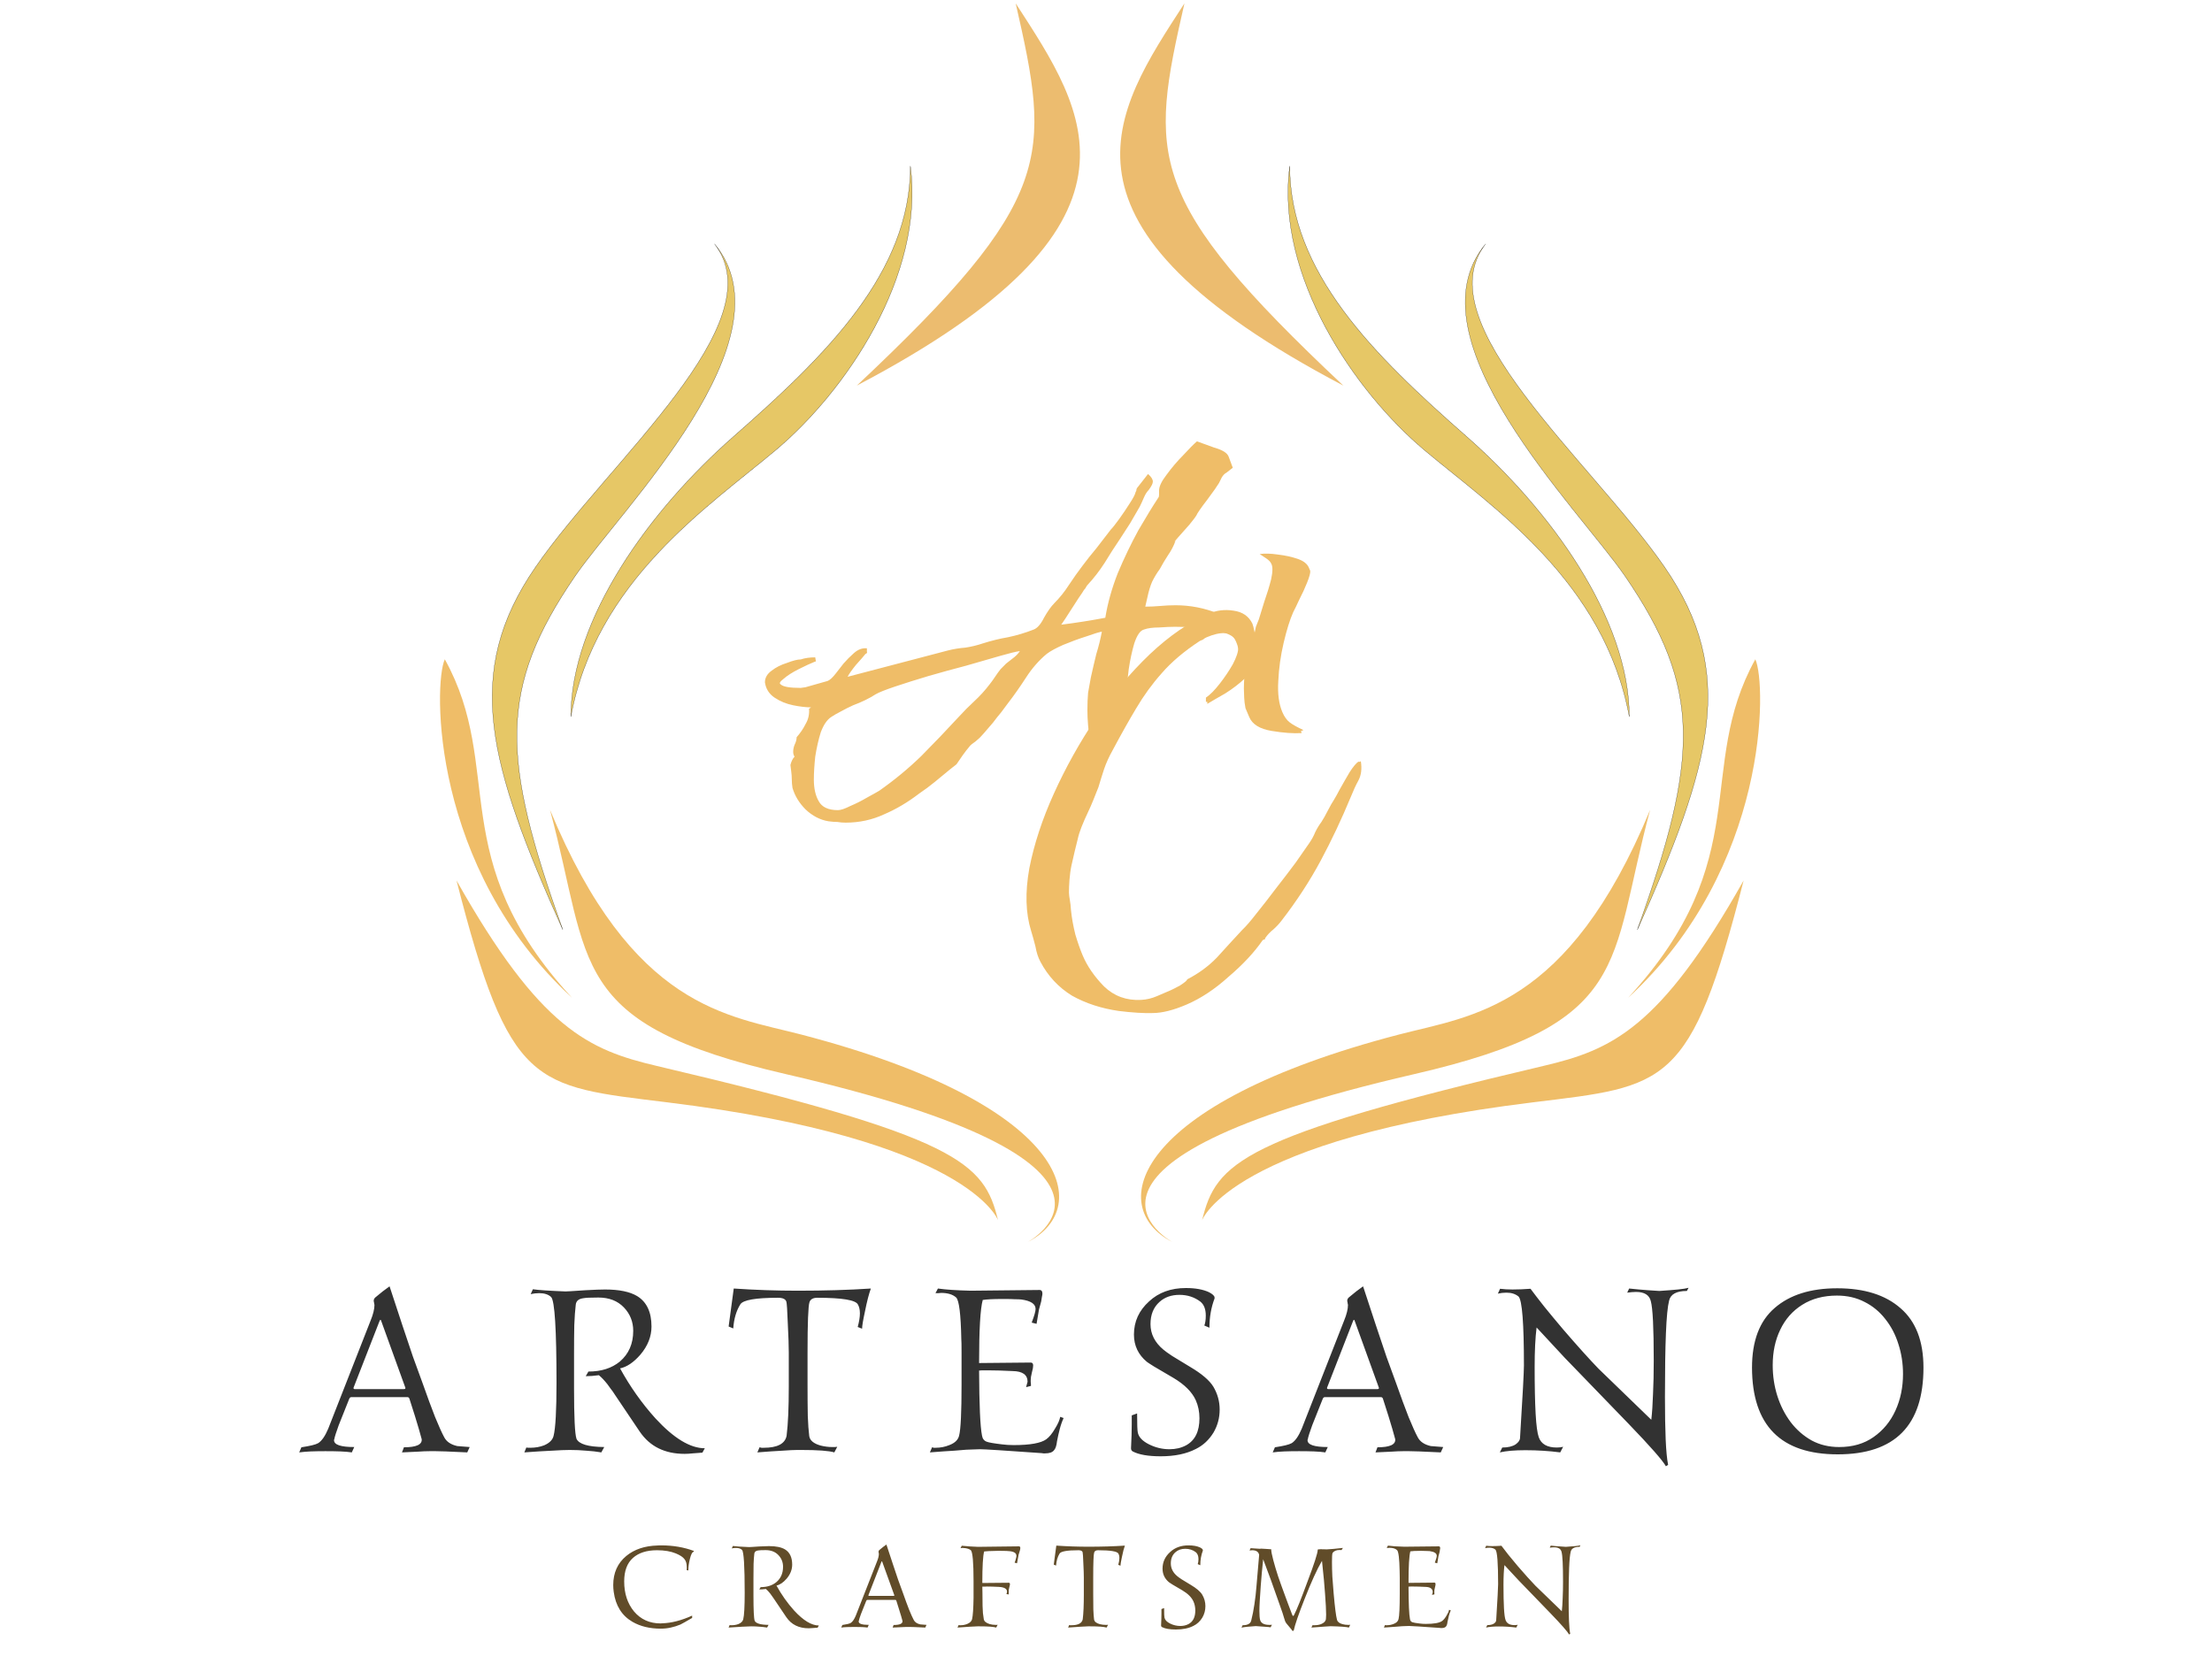 <svg width="10899" height="8199" viewBox="0 0 10899 8199" fill="none" xmlns="http://www.w3.org/2000/svg">
<path d="M1474.26 7157.6L1485.06 7132.4C1505.86 7129.2 1523.06 7126 1536.66 7122.8C1550.26 7119.6 1560.66 7116 1567.86 7112C1585.46 7100.8 1601.86 7077.2 1617.06 7041.2L1825.86 6508.4C1838.66 6477.2 1845.06 6451.2 1845.06 6430.4C1845.06 6428.8 1844.66 6427.2 1843.86 6425.6C1843.86 6424 1843.46 6421.2 1842.66 6417.2C1841.86 6415.6 1841.46 6413.2 1841.46 6410C1841.46 6404.4 1843.86 6399.2 1848.66 6394.4C1875.06 6372 1898.66 6353.6 1919.46 6339.2C1942.66 6409.6 1963.86 6474 1983.06 6532.4C2002.26 6590 2019.46 6641.2 2034.66 6686L2081.46 6814.4C2105.46 6882.4 2126.26 6938.8 2143.86 6983.6C2162.26 7028.4 2177.06 7061.2 2188.26 7082C2199.46 7104.4 2221.06 7119.2 2253.06 7126.4C2263.46 7127.2 2273.46 7128 2283.06 7128.8C2293.46 7129.6 2303.86 7130.4 2314.26 7131.2L2302.26 7157.6C2256.66 7155.2 2221.06 7153.6 2195.46 7152.8C2169.86 7152 2153.86 7151.6 2147.46 7151.6C2141.86 7151.6 2131.46 7151.6 2116.26 7151.6C2101.06 7151.6 2081.86 7152.4 2058.66 7154L1980.66 7157.6L1990.26 7132.4C2051.06 7132.4 2080.26 7119.2 2077.86 7092.8C2077.86 7091.2 2073.06 7074 2063.46 7041.2C2053.86 7007.6 2038.66 6958.8 2017.86 6894.8C2016.26 6888.4 2012.66 6885.2 2007.06 6885.2H1731.06C1726.26 6885.2 1722.66 6888.4 1720.26 6894.8C1698.66 6948.4 1681.46 6991.6 1668.66 7024.4C1656.66 7057.2 1649.46 7080 1647.06 7092.8C1646.26 7093.6 1645.86 7095.2 1645.86 7097.6C1645.86 7120 1679.06 7131.2 1745.46 7131.2L1733.46 7157.6C1717.46 7155.2 1698.66 7153.6 1677.06 7152.8C1655.46 7152 1631.06 7151.6 1603.86 7151.6C1577.46 7151.6 1553.46 7152 1531.86 7152.8C1511.06 7153.6 1491.86 7155.2 1474.26 7157.6ZM1747.86 6845.6H1990.26C1995.06 6845.6 1997.46 6844 1997.46 6840.8C1997.46 6838.4 1997.06 6836.8 1996.26 6836L1878.66 6510.8C1877.86 6506.8 1876.66 6504.8 1875.06 6504.8C1872.66 6504.8 1871.06 6506.4 1870.26 6509.6L1743.06 6836C1742.26 6836.8 1741.86 6838.4 1741.86 6840.8C1741.86 6844 1743.86 6845.6 1747.86 6845.6ZM3373.23 7164.8C3275.63 7164.8 3202.03 7128.4 3152.43 7055.6L3031.23 6875.6C3023.23 6862.8 3015.63 6852 3008.43 6843.2C3002.03 6834.4 2996.83 6827.2 2992.83 6821.6C2977.63 6802.4 2963.63 6787.6 2950.83 6777.2C2939.63 6778.8 2928.43 6780 2917.23 6780.8C2906.83 6781.6 2896.43 6782 2886.03 6782L2899.23 6759.2C2962.43 6759.2 3014.03 6742.8 3054.03 6710C3098.03 6672.4 3120.03 6622 3120.03 6558.8C3120.03 6514 3104.83 6475.6 3074.43 6443.6C3043.23 6410.8 3001.23 6394.4 2948.43 6394.4C2909.23 6394.4 2884.03 6395.6 2872.83 6398C2850.43 6401.2 2838.43 6412 2836.83 6430.4C2833.63 6456.8 2831.23 6490 2829.63 6530C2828.83 6570 2828.43 6616.8 2828.43 6670.4V6843.2C2828.43 6984 2832.43 7066.4 2840.43 7090.4C2852.43 7116.8 2898.03 7130.4 2977.23 7131.2L2962.83 7157.6C2939.63 7153.6 2914.83 7150.8 2888.43 7149.2C2862.83 7146.8 2835.63 7145.6 2806.83 7145.6C2786.03 7145.6 2756.83 7146.8 2719.23 7149.2C2682.43 7150.8 2637.23 7153.6 2583.63 7157.6L2593.23 7133.6C2596.43 7134.4 2602.83 7134.8 2612.43 7134.8C2637.23 7134.8 2660.03 7130.8 2680.83 7122.8C2707.23 7111.6 2722.83 7096 2727.63 7076C2737.23 7038.4 2742.03 6951.2 2742.03 6814.4C2742.03 6551.2 2733.23 6410.4 2715.63 6392C2702.03 6379.2 2682.43 6372.8 2656.83 6372.8C2642.43 6372.8 2628.43 6374.4 2614.83 6377.6L2625.63 6353.6C2652.03 6357.6 2705.63 6361.2 2786.43 6364.4C2787.23 6364.4 2795.63 6364 2811.63 6363.2C2828.43 6362.4 2852.83 6360.8 2884.83 6358.4C2928.03 6356 2960.03 6354.8 2980.83 6354.8C3050.43 6354.8 3103.23 6365.6 3139.23 6387.2C3186.43 6416 3210.03 6466 3210.03 6537.2C3210.03 6586.8 3191.63 6633.2 3154.83 6676.4C3122.03 6714 3088.83 6736.4 3055.23 6743.6C3104.83 6834 3162.83 6916 3229.23 6989.6C3319.63 7088 3400.83 7137.2 3472.83 7137.2L3460.83 7158.8C3443.23 7160.4 3427.23 7161.6 3412.83 7162.4C3398.43 7164 3385.23 7164.8 3373.23 7164.8ZM3731.72 7157.6L3742.52 7132.4C3745.72 7133.2 3748.92 7134 3752.12 7134.8C3756.12 7134.8 3759.72 7134.8 3762.92 7134.8C3830.12 7134.8 3867.72 7115.2 3875.72 7076C3882.92 7018.4 3886.52 6937.6 3886.52 6833.6V6665.6C3886.52 6649.6 3886.12 6630 3885.32 6606.8C3884.52 6583.6 3883.32 6556 3881.72 6524C3879.32 6458.4 3876.92 6422 3874.52 6414.8C3870.52 6402 3856.92 6395.6 3833.72 6395.6C3723.32 6395.6 3661.32 6406.4 3647.72 6428C3627.72 6460 3616.12 6499.6 3612.92 6546.8L3590.12 6537.2L3615.32 6350C3720.92 6357.2 3826.12 6360.8 3930.92 6360.8C4062.92 6360.8 4182.92 6357.2 4290.92 6350C4281.32 6376.4 4271.72 6413.6 4262.12 6461.6C4252.52 6505.6 4247.72 6534.4 4247.72 6548L4226.12 6539.6C4233.32 6513.2 4236.92 6490.8 4236.92 6472.4C4236.92 6454.8 4233.72 6440.4 4227.32 6429.2C4216.92 6406.8 4150.12 6395.6 4026.92 6395.6C4006.12 6395.6 3993.32 6402.8 3988.52 6417.2C3985.32 6426.8 3982.92 6452.4 3981.32 6494C3979.72 6534.8 3978.92 6592 3978.92 6665.6V6825.2C3978.92 6884.4 3979.32 6935.2 3980.12 6977.6C3981.72 7019.2 3984.12 7052.4 3987.32 7077.2C3990.52 7098.8 4009.32 7114.4 4043.72 7124C4062.92 7128.8 4082.12 7131.2 4101.32 7131.2C4105.32 7131.2 4109.32 7131.2 4113.32 7131.2C4117.32 7131.2 4121.32 7130.8 4125.32 7130L4110.92 7157.6C4084.52 7149.6 4029.72 7145.6 3946.52 7145.6H3928.52C3912.52 7145.6 3888.12 7146.8 3855.32 7149.2C3822.52 7150.8 3781.32 7153.6 3731.72 7157.6ZM5149.37 7162.4C5146.97 7162.4 5144.17 7162.4 5140.97 7162.4C5138.57 7162.4 5135.77 7162 5132.57 7161.2C5042.97 7154.8 4972.57 7150 4921.37 7146.8C4870.97 7143.6 4840.17 7142 4828.97 7142C4816.17 7142 4804.17 7142.4 4792.97 7143.2C4781.77 7143.2 4770.97 7143.6 4760.57 7144.4C4750.97 7145.2 4731.37 7146.8 4701.77 7149.2C4672.17 7150.8 4632.17 7153.6 4581.77 7157.6L4592.57 7132.4C4594.97 7133.2 4597.77 7134 4600.97 7134.8C4604.17 7134.8 4607.37 7134.8 4610.57 7134.8C4633.77 7134.8 4656.17 7130.4 4677.77 7121.6C4704.97 7111.2 4720.97 7095.6 4725.77 7074.8C4733.77 7043.6 4737.77 6959.6 4737.77 6822.8C4737.77 6755.6 4737.77 6703.6 4737.77 6666.8C4737.77 6629.2 4737.37 6606.8 4736.57 6599.6C4734.17 6477.2 4725.77 6408.8 4711.37 6394.4C4694.57 6379.2 4669.77 6371.6 4636.97 6371.6C4632.97 6371.6 4628.57 6372 4623.77 6372.8C4618.97 6372.8 4614.17 6372.8 4609.37 6372.8L4621.37 6350C4660.57 6355.6 4714.17 6359.2 4782.17 6360.8L5124.17 6357.2C5132.17 6358 5136.17 6364 5136.17 6375.2C5136.17 6379.2 5135.37 6384.4 5133.77 6390.8C5132.97 6397.2 5131.77 6404.8 5130.17 6413.6L5119.37 6453.2L5107.37 6524L5083.37 6518C5096.17 6484.4 5102.57 6462 5102.57 6450.8C5102.57 6426 5078.97 6410.4 5031.77 6404C5023.77 6403.2 5013.37 6402.8 5000.57 6402.8C4987.77 6402 4972.97 6401.6 4956.17 6401.6H4936.97C4915.37 6401.6 4896.57 6402 4880.57 6402.8C4864.57 6403.6 4851.77 6404.8 4842.17 6406.4C4830.17 6449.6 4824.17 6553.2 4824.17 6717.2L5078.57 6714.8C5086.57 6714.8 5090.57 6719.6 5090.57 6729.2C5090.57 6732.4 5090.17 6736.8 5089.37 6742.4C5088.57 6747.2 5086.97 6754 5084.57 6762.8C5082.97 6770.8 5081.37 6778.4 5079.77 6785.6C5078.97 6792 5078.57 6797.2 5078.57 6801.2C5078.57 6802.8 5078.57 6806 5078.57 6810.8C5079.37 6815.6 5079.77 6822 5079.77 6830L5055.77 6836L5062.97 6809.6C5062.97 6775.2 5038.57 6757.6 4989.77 6756.8C4941.77 6754.4 4901.77 6753.2 4869.77 6753.2C4861.77 6753.2 4853.77 6753.2 4845.77 6753.2C4837.77 6753.2 4830.57 6753.6 4824.17 6754.4C4824.97 6924.8 4829.77 7031.6 4838.57 7074.8C4840.97 7090 4848.57 7100 4861.37 7104.8C4870.97 7108.8 4896.17 7113.2 4936.97 7118C4955.37 7120.4 4974.57 7121.6 4994.57 7121.6C5075.37 7121.6 5128.97 7112 5155.37 7092.8C5169.77 7082.4 5184.17 7064.8 5198.57 7040C5212.97 7016.8 5221.37 6997.6 5223.77 6982.4L5240.57 6988.4C5232.57 7006 5226.17 7024.4 5221.37 7043.6C5216.57 7062 5212.17 7081.6 5208.17 7102.4C5205.77 7124.8 5200.57 7140 5192.57 7148C5184.57 7157.6 5170.17 7162.4 5149.37 7162.4ZM5719.16 7176.8C5657.56 7176.8 5611.56 7168.8 5581.16 7152.8C5575.56 7149.6 5572.76 7144.4 5572.76 7137.2C5575.16 7091.6 5576.36 7052 5576.36 7018.4V6975.2L5602.76 6965.6C5602.76 7019.2 5603.96 7050.8 5606.36 7060.4C5611.16 7082.8 5629.56 7102 5661.56 7118C5693.56 7134 5727.16 7142 5762.36 7142C5792.76 7142 5819.96 7135.6 5843.96 7122.8C5887.96 7098.8 5909.96 7054.4 5909.96 6989.6C5909.96 6957.6 5903.96 6928 5891.96 6900.8C5873.56 6860 5836.76 6823.2 5781.56 6790.4C5739.96 6765.6 5707.96 6746.8 5685.56 6734C5663.96 6720.4 5652.36 6712.8 5650.76 6711.2C5608.36 6676 5587.16 6631.2 5587.16 6576.8C5587.16 6512.8 5611.96 6458.4 5661.56 6413.6C5708.76 6369.6 5769.16 6347.6 5842.76 6347.6H5843.96C5889.56 6347.6 5927.16 6354.4 5956.76 6368C5975.16 6377.6 5984.36 6386.4 5984.36 6394.4V6399.2C5967.56 6443.2 5959.16 6491.2 5959.16 6543.2L5933.96 6532.4C5938.76 6520.4 5941.16 6504 5941.16 6483.2C5941.16 6452 5932.36 6429.2 5914.76 6414.8C5885.16 6392.4 5850.76 6381.2 5811.56 6381.2C5771.56 6381.2 5738.76 6392.8 5713.16 6416C5683.56 6442.4 5668.76 6478.8 5668.76 6525.2C5668.76 6574 5689.96 6616 5732.36 6651.2C5739.56 6657.6 5753.96 6668 5775.56 6682.4C5797.96 6696 5827.56 6714 5864.36 6736.4C5921.16 6770 5959.16 6802.4 5978.36 6833.6C5999.16 6868.8 6009.56 6906.4 6009.56 6946.4C6009.56 6987.2 5999.56 7024.8 5979.56 7059.2C5957.16 7096 5927.96 7123.2 5891.96 7140.8C5845.56 7164.8 5787.96 7176.8 5719.16 7176.8ZM6270.98 7157.6L6281.78 7132.4C6302.58 7129.2 6319.78 7126 6333.38 7122.8C6346.98 7119.6 6357.38 7116 6364.58 7112C6382.18 7100.8 6398.58 7077.2 6413.78 7041.2L6622.58 6508.4C6635.38 6477.2 6641.78 6451.2 6641.78 6430.4C6641.78 6428.8 6641.38 6427.2 6640.58 6425.6C6640.58 6424 6640.18 6421.2 6639.38 6417.2C6638.58 6415.6 6638.18 6413.2 6638.18 6410C6638.18 6404.4 6640.58 6399.2 6645.38 6394.4C6671.78 6372 6695.38 6353.6 6716.18 6339.2C6739.38 6409.6 6760.58 6474 6779.78 6532.4C6798.98 6590 6816.18 6641.2 6831.38 6686L6878.18 6814.4C6902.18 6882.4 6922.98 6938.8 6940.58 6983.6C6958.98 7028.4 6973.78 7061.2 6984.98 7082C6996.18 7104.4 7017.78 7119.2 7049.78 7126.4C7060.18 7127.2 7070.18 7128 7079.78 7128.8C7090.18 7129.6 7100.58 7130.4 7110.98 7131.2L7098.98 7157.6C7053.38 7155.2 7017.78 7153.6 6992.18 7152.8C6966.58 7152 6950.58 7151.6 6944.18 7151.6C6938.58 7151.6 6928.18 7151.6 6912.98 7151.6C6897.78 7151.6 6878.58 7152.4 6855.38 7154L6777.38 7157.6L6786.98 7132.4C6847.78 7132.4 6876.98 7119.2 6874.58 7092.8C6874.58 7091.2 6869.78 7074 6860.18 7041.2C6850.58 7007.6 6835.38 6958.8 6814.58 6894.8C6812.98 6888.4 6809.38 6885.2 6803.78 6885.2H6527.78C6522.98 6885.2 6519.38 6888.4 6516.98 6894.8C6495.38 6948.4 6478.18 6991.6 6465.38 7024.4C6453.38 7057.2 6446.18 7080 6443.78 7092.8C6442.98 7093.6 6442.58 7095.2 6442.58 7097.6C6442.58 7120 6475.78 7131.2 6542.18 7131.2L6530.18 7157.6C6514.18 7155.2 6495.38 7153.6 6473.78 7152.8C6452.18 7152 6427.78 7151.6 6400.58 7151.6C6374.18 7151.6 6350.18 7152 6328.58 7152.8C6307.78 7153.6 6288.58 7155.2 6270.98 7157.6ZM6544.58 6845.6H6786.98C6791.78 6845.6 6794.18 6844 6794.18 6840.8C6794.18 6838.4 6793.78 6836.8 6792.98 6836L6675.38 6510.8C6674.58 6506.8 6673.38 6504.8 6671.78 6504.8C6669.38 6504.8 6667.78 6506.4 6666.98 6509.6L6539.78 6836C6538.98 6836.8 6538.58 6838.4 6538.58 6840.8C6538.58 6844 6540.58 6845.6 6544.58 6845.6ZM8208.35 7226C8191.55 7196.4 8130.75 7127.2 8025.95 7018.4L7817.15 6802.4C7787.55 6772 7751.95 6735.2 7710.35 6692C7669.55 6648 7623.15 6598 7571.15 6542C7567.95 6566.8 7565.55 6595.6 7563.95 6628.4C7562.35 6660.4 7561.55 6696 7561.55 6735.2C7561.55 6832 7563.15 6909.2 7566.35 6966.8C7569.55 7024.4 7574.75 7063.2 7581.95 7083.2C7593.95 7116.8 7623.55 7133.6 7670.75 7133.6C7681.95 7133.6 7692.35 7132.4 7701.95 7130L7687.55 7157.6C7632.35 7150.4 7575.15 7146.8 7515.95 7146.8C7463.15 7146.8 7421.15 7150.4 7389.95 7157.6L7401.95 7133.6C7429.95 7133.6 7451.95 7128.4 7467.95 7118C7482.35 7107.6 7489.55 7096.8 7489.55 7085.6C7495.95 6982.4 7500.75 6901.2 7503.95 6842C7507.15 6782 7508.75 6744.4 7508.75 6729.2C7508.75 6521.2 7499.95 6408 7482.35 6389.6C7467.15 6376.8 7447.15 6370.4 7422.35 6370.4C7407.95 6370.4 7393.95 6372 7380.35 6375.2L7391.15 6351.2C7409.55 6353.6 7429.95 6354.8 7452.35 6354.8C7479.55 6354.8 7509.15 6353.6 7541.15 6351.2C7559.55 6376 7582.35 6405.6 7609.55 6440C7636.75 6473.6 7667.95 6511.2 7703.15 6552.8C7738.35 6593.6 7770.35 6630 7799.15 6662C7827.95 6694 7853.55 6721.6 7875.95 6744.8L8136.35 6996.8C8140.35 6961.6 8143.15 6919.6 8144.75 6870.8C8147.15 6822 8148.35 6766.8 8148.35 6705.2C8148.35 6544.4 8143.55 6446.8 8133.95 6412.4C8126.75 6382 8102.35 6366.8 8060.75 6366.8C8048.75 6366.8 8034.35 6368 8017.55 6370.4L8027.15 6350C8035.15 6350.8 8051.55 6352.4 8076.35 6354.8C8101.15 6357.2 8134.35 6359.6 8175.95 6362C8212.75 6359.6 8243.15 6357.2 8267.15 6354.8C8291.15 6352.4 8308.75 6349.6 8319.95 6346.4L8311.55 6362C8260.35 6362 8231.15 6378 8223.95 6410C8216.75 6438 8211.55 6491.6 8208.35 6570.8C8205.15 6650 8203.55 6754.4 8203.55 6884C8203.55 6968 8204.75 7038 8207.15 7094C8209.55 7149.2 8213.55 7190.8 8219.15 7218.8L8208.35 7226ZM9054.92 7167.2C8774.12 7167.2 8633.32 7024.8 8632.52 6740C8632.52 6608 8669.72 6510 8744.12 6446C8818.52 6381.2 8921.32 6348.8 9052.52 6348.8C9186.12 6348.8 9290.12 6381.6 9364.52 6447.2C9439.72 6512 9477.32 6609.6 9477.32 6740C9477.32 7024.8 9336.52 7167.2 9054.92 7167.2ZM9062.12 7131.2C9128.52 7131.2 9184.92 7114.8 9231.32 7082C9278.52 7049.2 9314.52 7005.6 9339.32 6951.2C9364.12 6896.8 9376.52 6836.8 9376.52 6771.2C9376.52 6719.2 9368.92 6670 9353.72 6623.6C9339.32 6577.2 9317.72 6536 9288.92 6500C9260.92 6464 9226.92 6436 9186.92 6416C9146.92 6395.2 9101.72 6384.8 9051.32 6384.8C8984.92 6384.8 8927.72 6400 8879.72 6430.4C8832.52 6460 8796.52 6500.8 8771.72 6552.8C8746.92 6604 8734.52 6662.4 8734.52 6728C8734.52 6780.8 8742.12 6831.2 8757.32 6879.2C8772.52 6927.2 8794.52 6970.4 8823.32 7008.8C8852.12 7046.4 8886.52 7076.4 8926.52 7098.8C8966.52 7120.4 9011.72 7131.2 9062.12 7131.2Z" fill="#323232"/>
<path d="M3255.53 8026.2C3201.53 8026.2 3155.13 8015 3116.33 7992.6C3063.93 7962.2 3033.13 7913 3023.93 7845C3023.53 7839.4 3022.93 7833.8 3022.13 7828.2C3021.73 7822.6 3021.53 7817 3021.53 7811.4C3021.53 7751.4 3042.93 7703.6 3085.73 7668C3125.73 7635.2 3177.13 7618 3239.93 7616.4C3243.13 7616 3246.13 7615.8 3248.93 7615.8C3252.13 7615.8 3255.13 7615.8 3257.93 7615.8C3316.33 7615.8 3370.13 7625 3419.33 7643.4L3417.53 7647.6C3411.13 7647.6 3404.93 7659.6 3398.93 7683.6C3394.13 7704 3391.73 7721.2 3391.73 7735.2V7739.4L3383.33 7737.6C3383.73 7734.8 3383.93 7732.2 3383.93 7729.8C3383.93 7727.4 3383.93 7725.2 3383.93 7723.2C3383.93 7706 3380.13 7692.8 3372.53 7683.6C3365.33 7673.6 3351.13 7664.2 3329.93 7655.4C3304.73 7645 3273.73 7639.8 3236.93 7639.8C3186.53 7639.8 3147.13 7652.4 3118.73 7677.6C3089.93 7703.2 3075.53 7741.8 3075.53 7793.4C3075.53 7853 3091.73 7902.4 3124.13 7941.6C3157.33 7980.8 3200.93 8000.4 3254.93 8000.4C3258.53 8000.4 3261.13 8000.2 3262.73 7999.8C3307.93 7998.6 3357.13 7986 3410.33 7962V7973.4C3378.73 7991.8 3359.53 8002.6 3352.73 8005.8C3337.53 8012.2 3321.73 8017.2 3305.33 8020.8C3289.33 8024.4 3272.73 8026.2 3255.53 8026.2ZM3984.85 8024.4C3936.05 8024.4 3899.25 8006.2 3874.45 7969.8L3813.85 7879.8C3809.85 7873.4 3806.05 7868 3802.45 7863.6C3799.25 7859.2 3796.65 7855.6 3794.65 7852.8C3787.05 7843.2 3780.05 7835.8 3773.65 7830.6C3768.05 7831.4 3762.45 7832 3756.85 7832.4C3751.65 7832.8 3746.45 7833 3741.25 7833L3747.85 7821.6C3779.45 7821.6 3805.25 7813.4 3825.25 7797C3847.25 7778.2 3858.25 7753 3858.25 7721.4C3858.25 7699 3850.65 7679.8 3835.45 7663.8C3819.85 7647.4 3798.85 7639.2 3772.45 7639.2C3752.85 7639.2 3740.25 7639.8 3734.65 7641C3723.45 7642.6 3717.45 7648 3716.65 7657.2C3715.05 7670.4 3713.85 7687 3713.05 7707C3712.65 7727 3712.45 7750.4 3712.45 7777.2V7863.6C3712.45 7934 3714.45 7975.2 3718.45 7987.2C3724.45 8000.4 3747.25 8007.2 3786.85 8007.6L3779.65 8020.8C3768.05 8018.8 3755.65 8017.4 3742.45 8016.6C3729.65 8015.4 3716.05 8014.8 3701.65 8014.8C3691.25 8014.8 3676.65 8015.4 3657.85 8016.6C3639.45 8017.4 3616.85 8018.8 3590.05 8020.8L3594.85 8008.8C3596.45 8009.2 3599.65 8009.4 3604.45 8009.4C3616.85 8009.4 3628.25 8007.4 3638.65 8003.4C3651.85 7997.8 3659.65 7990 3662.05 7980C3666.85 7961.2 3669.25 7917.6 3669.25 7849.2C3669.25 7717.6 3664.85 7647.2 3656.05 7638C3649.25 7631.6 3639.45 7628.4 3626.65 7628.4C3619.45 7628.4 3612.45 7629.2 3605.65 7630.8L3611.05 7618.8C3624.25 7620.8 3651.05 7622.6 3691.45 7624.2C3691.85 7624.2 3696.05 7624 3704.05 7623.6C3712.45 7623.2 3724.65 7622.4 3740.65 7621.2C3762.25 7620 3778.25 7619.4 3788.65 7619.4C3823.45 7619.4 3849.85 7624.8 3867.85 7635.6C3891.45 7650 3903.25 7675 3903.25 7710.6C3903.25 7735.4 3894.05 7758.6 3875.65 7780.2C3859.25 7799 3842.65 7810.2 3825.85 7813.8C3850.65 7859 3879.65 7900 3912.85 7936.8C3958.05 7986 3998.65 8010.6 4034.65 8010.6L4028.65 8021.4C4019.85 8022.2 4011.85 8022.8 4004.65 8023.2C3997.45 8024 3990.85 8024.4 3984.85 8024.4ZM4145.01 8020.8L4150.41 8008.2C4160.81 8006.6 4169.41 8005 4176.21 8003.4C4183.01 8001.8 4188.21 8000 4191.81 7998C4200.61 7992.4 4208.81 7980.6 4216.41 7962.6L4320.81 7696.2C4327.21 7680.6 4330.41 7667.6 4330.41 7657.2C4330.41 7656.4 4330.21 7655.6 4329.81 7654.8C4329.81 7654 4329.61 7652.6 4329.21 7650.6C4328.81 7649.8 4328.61 7648.6 4328.61 7647C4328.61 7644.2 4329.81 7641.6 4332.21 7639.2C4345.41 7628 4357.21 7618.8 4367.61 7611.6C4379.21 7646.8 4389.81 7679 4399.41 7708.2C4409.01 7737 4417.61 7762.6 4425.21 7785L4448.61 7849.2C4460.61 7883.2 4471.01 7911.4 4479.81 7933.8C4489.01 7956.2 4496.41 7972.6 4502.01 7983C4507.61 7994.2 4518.41 8001.6 4534.41 8005.2C4539.61 8005.6 4544.61 8006 4549.41 8006.4C4554.61 8006.8 4559.81 8007.2 4565.01 8007.6L4559.01 8020.8C4536.21 8019.6 4518.41 8018.8 4505.61 8018.4C4492.81 8018 4484.81 8017.8 4481.61 8017.8C4478.81 8017.8 4473.61 8017.8 4466.01 8017.8C4458.41 8017.8 4448.81 8018.2 4437.21 8019L4398.21 8020.8L4403.01 8008.2C4433.41 8008.2 4448.01 8001.6 4446.81 7988.4C4446.81 7987.6 4444.41 7979 4439.61 7962.6C4434.81 7945.8 4427.21 7921.4 4416.81 7889.4C4416.01 7886.2 4414.21 7884.6 4411.41 7884.6H4273.41C4271.01 7884.6 4269.21 7886.2 4268.01 7889.4C4257.21 7916.2 4248.61 7937.8 4242.21 7954.2C4236.21 7970.6 4232.61 7982 4231.41 7988.4C4231.01 7988.8 4230.81 7989.6 4230.81 7990.8C4230.81 8002 4247.41 8007.6 4280.61 8007.6L4274.61 8020.8C4266.61 8019.6 4257.21 8018.8 4246.41 8018.4C4235.61 8018 4223.41 8017.8 4209.81 8017.8C4196.61 8017.8 4184.61 8018 4173.81 8018.4C4163.41 8018.8 4153.81 8019.6 4145.01 8020.8ZM4281.81 7864.8H4403.01C4405.41 7864.8 4406.61 7864 4406.61 7862.4C4406.61 7861.2 4406.41 7860.4 4406.01 7860L4347.21 7697.4C4346.81 7695.4 4346.21 7694.4 4345.41 7694.4C4344.21 7694.4 4343.41 7695.2 4343.01 7696.8L4279.41 7860C4279.01 7860.4 4278.81 7861.2 4278.81 7862.4C4278.81 7864 4279.81 7864.8 4281.81 7864.8ZM4717.7 8020.8L4723.7 8008.2C4725.3 8008.6 4726.9 8009 4728.5 8009.4C4730.1 8009.4 4731.7 8009.4 4733.3 8009.4C4744.5 8009.4 4755.5 8007.2 4766.3 8002.8C4779.5 7997.2 4787.3 7989.4 4789.7 7979.4C4793.7 7961.4 4796.1 7926.4 4796.9 7874.4V7792.2C4796.9 7700.6 4792.5 7649.8 4783.7 7639.8C4778.1 7635 4769.1 7631.6 4756.7 7629.6C4754.3 7629.2 4751.9 7629 4749.5 7629C4747.1 7628.6 4744.9 7628.4 4742.9 7628.4C4741.3 7628.4 4739.5 7628.6 4737.5 7629C4735.9 7629 4734.3 7629.2 4732.7 7629.6L4738.7 7617.6C4766.3 7620.4 4793.1 7622.2 4819.1 7623C4851.5 7622.2 4884.5 7621.8 4918.1 7621.8C4951.7 7621.4 4986.1 7621 5021.3 7620.6C5025.3 7621 5027.3 7623.8 5027.3 7629C5027.3 7633.4 5025.9 7639.8 5023.1 7648.2C5021.5 7653.4 5020.1 7657.8 5018.9 7661.4C5018.1 7664.6 5017.7 7667 5017.7 7668.6L5011.1 7704L4999.1 7701C5001.9 7694.2 5003.9 7688.2 5005.1 7683C5006.7 7677.8 5007.7 7673.2 5008.1 7669.2V7667.4C5008.1 7654.6 4997.5 7647 4976.3 7644.6C4968.7 7643.4 4953.7 7642.8 4931.3 7642.8H4913.3C4896.9 7643.2 4883.3 7643.6 4872.5 7644C4861.7 7644.4 4853.9 7645 4849.1 7645.8C4843.1 7667.4 4840.1 7719.2 4840.1 7801.2L4970.3 7800C4974.3 7800 4976.3 7802.4 4976.3 7807.2C4976.3 7810 4975.1 7815.6 4972.7 7824C4971.9 7828 4971.1 7831.8 4970.3 7835.4C4969.9 7838.6 4969.9 7841.2 4970.3 7843.2V7857.6L4958.9 7855.8C4960.9 7850.6 4961.9 7846.6 4961.9 7843.8C4961.9 7829.8 4948.7 7822 4922.3 7820.4C4898.3 7819.2 4878.5 7818.6 4862.9 7818.6C4858.5 7818.6 4854.3 7818.8 4850.3 7819.2C4846.7 7819.2 4843.3 7819.2 4840.1 7819.2L4840.7 7848.6L4841.3 7914C4841.7 7926.8 4842.3 7938.6 4843.1 7949.4C4844.3 7960.2 4845.7 7970.2 4847.3 7979.4C4848.9 7989.8 4858.3 7997.8 4875.5 8003.4C4885.1 8006.2 4895.1 8007.6 4905.5 8007.6C4907.5 8007.6 4909.3 8007.6 4910.9 8007.6C4912.5 8007.6 4914.1 8007.4 4915.7 8007L4908.5 8020.8C4895.3 8016.8 4867.7 8014.8 4825.7 8014.8H4816.7C4808.7 8014.8 4796.3 8015.4 4779.5 8016.6C4763.1 8017.4 4742.5 8018.8 4717.7 8020.8ZM5262.87 8020.8L5268.27 8008.2C5269.87 8008.6 5271.47 8009 5273.07 8009.4C5275.07 8009.4 5276.87 8009.4 5278.47 8009.4C5312.07 8009.4 5330.87 7999.6 5334.87 7980C5338.47 7951.2 5340.27 7910.8 5340.27 7858.8V7774.8C5340.27 7766.8 5340.07 7757 5339.67 7745.4C5339.27 7733.8 5338.67 7720 5337.87 7704C5336.67 7671.2 5335.47 7653 5334.27 7649.4C5332.27 7643 5325.47 7639.8 5313.87 7639.8C5258.67 7639.8 5227.67 7645.2 5220.87 7656C5210.87 7672 5205.07 7691.8 5203.47 7715.4L5192.07 7710.6L5204.67 7617C5257.47 7620.6 5310.07 7622.4 5362.47 7622.4C5428.47 7622.4 5488.47 7620.6 5542.47 7617C5537.67 7630.2 5532.87 7648.8 5528.07 7672.8C5523.27 7694.8 5520.87 7709.2 5520.87 7716L5510.07 7711.8C5513.67 7698.6 5515.47 7687.4 5515.47 7678.2C5515.47 7669.4 5513.87 7662.2 5510.67 7656.6C5505.47 7645.4 5472.07 7639.8 5410.47 7639.8C5400.07 7639.8 5393.67 7643.4 5391.27 7650.6C5389.67 7655.4 5388.47 7668.2 5387.67 7689C5386.87 7709.4 5386.47 7738 5386.47 7774.8V7854.6C5386.47 7884.2 5386.67 7909.6 5387.07 7930.8C5387.87 7951.6 5389.07 7968.2 5390.67 7980.6C5392.27 7991.4 5401.67 7999.2 5418.87 8004C5428.47 8006.4 5438.07 8007.6 5447.67 8007.6C5449.67 8007.6 5451.67 8007.6 5453.67 8007.6C5455.67 8007.6 5457.67 8007.4 5459.67 8007L5452.47 8020.8C5439.27 8016.8 5411.87 8014.8 5370.27 8014.8H5361.27C5353.27 8014.8 5341.07 8015.4 5324.67 8016.6C5308.27 8017.4 5287.67 8018.8 5262.87 8020.8ZM5794.09 8030.4C5763.29 8030.4 5740.29 8026.4 5725.09 8018.4C5722.29 8016.8 5720.89 8014.2 5720.89 8010.6C5722.09 7987.8 5722.69 7968 5722.69 7951.2V7929.6L5735.89 7924.8C5735.89 7951.6 5736.49 7967.4 5737.69 7972.2C5740.09 7983.4 5749.29 7993 5765.29 8001C5781.29 8009 5798.09 8013 5815.69 8013C5830.89 8013 5844.49 8009.8 5856.49 8003.4C5878.49 7991.4 5889.49 7969.2 5889.49 7936.8C5889.49 7920.8 5886.49 7906 5880.49 7892.4C5871.29 7872 5852.89 7853.6 5825.29 7837.2C5804.49 7824.8 5788.49 7815.4 5777.29 7809C5766.49 7802.2 5760.69 7798.4 5759.89 7797.6C5738.69 7780 5728.09 7757.6 5728.09 7730.4C5728.09 7698.4 5740.49 7671.2 5765.29 7648.8C5788.89 7626.8 5819.09 7615.8 5855.89 7615.8H5856.49C5879.29 7615.8 5898.09 7619.2 5912.89 7626C5922.09 7630.8 5926.69 7635.2 5926.69 7639.2V7641.6C5918.29 7663.6 5914.09 7687.6 5914.09 7713.6L5901.49 7708.2C5903.89 7702.2 5905.09 7694 5905.09 7683.6C5905.09 7668 5900.69 7656.6 5891.89 7649.4C5877.09 7638.2 5859.89 7632.6 5840.29 7632.6C5820.29 7632.6 5803.89 7638.4 5791.09 7650C5776.29 7663.2 5768.89 7681.4 5768.89 7704.6C5768.89 7729 5779.49 7750 5800.69 7767.6C5804.29 7770.8 5811.49 7776 5822.29 7783.2C5833.49 7790 5848.29 7799 5866.69 7810.2C5895.09 7827 5914.09 7843.2 5923.69 7858.8C5934.09 7876.4 5939.29 7895.2 5939.29 7915.2C5939.29 7935.6 5934.29 7954.4 5924.29 7971.6C5913.09 7990 5898.49 8003.6 5880.49 8012.4C5857.29 8024.4 5828.49 8030.4 5794.09 8030.4ZM6369.12 8038.2C6367.92 8036.2 6365.72 8033.2 6362.52 8029.2C6359.72 8025.2 6355.52 8020.2 6349.92 8014.2C6340.32 8003.8 6334.32 7995.4 6331.92 7989C6330.32 7984.6 6328.52 7979 6326.52 7972.2C6324.52 7965.4 6322.12 7957.6 6319.32 7948.8C6315.72 7937.6 6311.32 7925 6306.12 7911C6301.32 7896.6 6295.72 7880.8 6289.32 7863.6C6282.12 7842.8 6273.12 7817.4 6262.32 7787.4C6251.52 7757.4 6238.72 7723 6223.92 7684.2C6221.52 7706.2 6219.32 7728.2 6217.32 7750.2C6215.32 7771.8 6213.52 7793.6 6211.92 7815.6C6209.92 7844 6208.32 7868.4 6207.12 7888.8C6205.92 7909.2 6205.32 7925.8 6205.32 7938.6C6205.32 7959.4 6206.52 7974.4 6208.92 7983.6C6213.72 7999.6 6228.72 8007.6 6253.92 8007.6C6255.92 8007.6 6257.92 8007.6 6259.92 8007.6C6262.32 8007.2 6264.72 8007 6267.12 8007L6260.52 8019.6C6257.32 8018.8 6249.52 8018 6237.12 8017.2C6225.12 8016.4 6208.52 8015.2 6187.32 8013.6C6169.32 8014.8 6154.52 8016 6142.92 8017.2C6131.32 8018.4 6122.72 8019.8 6117.12 8021.4L6122.52 8009.4C6147.32 8009.4 6161.52 8001.6 6165.12 7986C6171.52 7960.8 6176.72 7934.2 6180.72 7906.2C6185.12 7877.8 6188.52 7848 6190.92 7816.8L6204.12 7662.6C6200.92 7647.4 6189.52 7639.8 6169.92 7639.8C6167.52 7639.8 6165.12 7640 6162.72 7640.4C6160.72 7640.4 6158.72 7640.6 6156.72 7641L6162.12 7629.6C6165.72 7630 6171.32 7630.4 6178.92 7630.8C6186.52 7631.2 6196.32 7631.8 6208.32 7632.6C6209.52 7632.2 6210.72 7632 6211.92 7632C6213.52 7632 6215.12 7632 6216.72 7632C6222.72 7632 6229.52 7632.4 6237.12 7633.2C6245.12 7633.6 6253.92 7634.2 6263.52 7635C6263.52 7639.8 6264.32 7646.6 6265.92 7655.4C6267.92 7664.2 6270.52 7675.2 6273.72 7688.4C6280.12 7712.8 6288.12 7739.6 6297.72 7768.8C6307.72 7798 6319.12 7829.8 6331.92 7864.2C6335.52 7874.6 6340.32 7887.6 6346.32 7903.2C6352.32 7918.8 6359.12 7936.8 6366.72 7957.2C6368.72 7961.6 6370.32 7963.8 6371.52 7963.8C6373.12 7963.8 6374.72 7962 6376.32 7958.4C6383.12 7945.2 6391.92 7925.2 6402.72 7898.4C6413.52 7871.2 6426.52 7837 6441.72 7795.8C6475.72 7706.2 6492.72 7653.4 6492.72 7637.4C6492.72 7635.8 6495.92 7635 6502.32 7635C6503.12 7635 6503.92 7635 6504.72 7635C6505.92 7634.6 6507.12 7634.4 6508.32 7634.4C6510.32 7634.4 6512.32 7634.6 6514.32 7635C6516.72 7635 6519.32 7635 6522.12 7635L6535.92 7635.6C6554.72 7634.8 6581.72 7632.4 6616.92 7628.4L6609.72 7639.2C6608.12 7638.8 6606.52 7638.6 6604.92 7638.6C6603.32 7638.6 6601.52 7638.6 6599.52 7638.6C6584.32 7638.6 6573.12 7643.4 6565.92 7653C6564.72 7655.8 6563.92 7661 6563.52 7668.6C6563.12 7675.8 6562.92 7685.6 6562.92 7698C6562.92 7719.6 6563.52 7743.4 6564.72 7769.4C6566.32 7795.4 6568.52 7823.6 6571.32 7854C6577.32 7921.6 6582.72 7964.2 6587.52 7981.8C6589.92 7992.2 6598.92 7999.6 6614.52 8004C6623.72 8006.4 6632.72 8007.6 6641.52 8007.6C6643.52 8007.6 6645.32 8007.6 6646.92 8007.6C6648.92 8007.6 6650.92 8007.4 6652.92 8007L6646.32 8020.8C6635.52 8017.6 6605.52 8015.4 6556.32 8014.2C6553.12 8014.2 6543.52 8014.8 6527.52 8016C6511.92 8017.2 6489.92 8018.8 6461.52 8020.8L6467.52 8008.8C6468.72 8009.2 6470.12 8009.4 6471.72 8009.4C6473.32 8009.4 6474.92 8009.4 6476.52 8009.4C6489.32 8009.4 6500.52 8007.4 6510.12 8003.4C6523.32 7997.8 6530.92 7990.2 6532.92 7980.6C6533.32 7978.2 6533.52 7975 6533.52 7971C6533.92 7967 6534.12 7962.4 6534.12 7957.2C6534.12 7935.2 6532.32 7900.6 6528.72 7853.4C6527.52 7835.8 6525.72 7813.6 6523.32 7786.8C6520.92 7760 6517.72 7728.4 6513.72 7692C6489.32 7733.6 6460.92 7795.8 6428.52 7878.6C6398.52 7954.6 6380.52 8006.8 6374.52 8035.2L6369.12 8038.2ZM7102.69 8023.2C7101.49 8023.2 7100.09 8023.2 7098.49 8023.2C7097.29 8023.2 7095.89 8023 7094.29 8022.6C7049.49 8019.4 7014.29 8017 6988.69 8015.4C6963.49 8013.8 6948.09 8013 6942.49 8013C6936.09 8013 6930.09 8013.2 6924.49 8013.6C6918.89 8013.6 6913.49 8013.8 6908.29 8014.2C6903.49 8014.6 6893.69 8015.4 6878.89 8016.6C6864.09 8017.4 6844.09 8018.8 6818.89 8020.8L6824.29 8008.2C6825.49 8008.6 6826.89 8009 6828.49 8009.4C6830.09 8009.4 6831.69 8009.4 6833.29 8009.4C6844.89 8009.4 6856.09 8007.2 6866.89 8002.8C6880.49 7997.6 6888.49 7989.8 6890.89 7979.4C6894.89 7963.8 6896.89 7921.8 6896.89 7853.4C6896.89 7819.8 6896.89 7793.8 6896.89 7775.4C6896.89 7756.6 6896.69 7745.4 6896.29 7741.8C6895.09 7680.6 6890.89 7646.4 6883.69 7639.2C6875.29 7631.6 6862.89 7627.8 6846.49 7627.8C6844.49 7627.8 6842.29 7628 6839.89 7628.4C6837.49 7628.4 6835.09 7628.4 6832.69 7628.4L6838.69 7617C6858.29 7619.8 6885.09 7621.6 6919.09 7622.4L7090.09 7620.6C7094.09 7621 7096.09 7624 7096.09 7629.6C7096.09 7631.6 7095.69 7634.2 7094.89 7637.4C7094.49 7640.6 7093.89 7644.4 7093.09 7648.8L7087.69 7668.6L7081.69 7704L7069.69 7701C7076.09 7684.2 7079.29 7673 7079.29 7667.4C7079.29 7655 7067.49 7647.2 7043.89 7644C7039.89 7643.6 7034.69 7643.4 7028.29 7643.4C7021.89 7643 7014.49 7642.8 7006.09 7642.8H6996.49C6985.69 7642.8 6976.29 7643 6968.29 7643.4C6960.29 7643.8 6953.89 7644.4 6949.09 7645.2C6943.09 7666.8 6940.09 7718.6 6940.09 7800.6L7067.29 7799.4C7071.29 7799.4 7073.29 7801.8 7073.29 7806.6C7073.29 7808.2 7073.09 7810.4 7072.69 7813.2C7072.29 7815.6 7071.49 7819 7070.29 7823.4C7069.49 7827.4 7068.69 7831.2 7067.89 7834.8C7067.49 7838 7067.29 7840.6 7067.29 7842.6C7067.29 7843.4 7067.29 7845 7067.29 7847.4C7067.69 7849.8 7067.89 7853 7067.89 7857L7055.89 7860L7059.49 7846.8C7059.49 7829.6 7047.29 7820.8 7022.89 7820.4C6998.89 7819.2 6978.89 7818.6 6962.89 7818.6C6958.89 7818.6 6954.89 7818.6 6950.89 7818.6C6946.89 7818.6 6943.29 7818.8 6940.09 7819.2C6940.49 7904.4 6942.89 7957.8 6947.29 7979.4C6948.49 7987 6952.29 7992 6958.69 7994.4C6963.49 7996.4 6976.09 7998.6 6996.49 8001C7005.69 8002.2 7015.29 8002.8 7025.29 8002.8C7065.69 8002.8 7092.49 7998 7105.69 7988.4C7112.89 7983.2 7120.09 7974.4 7127.29 7962C7134.49 7950.4 7138.69 7940.8 7139.89 7933.2L7148.29 7936.2C7144.29 7945 7141.09 7954.2 7138.69 7963.8C7136.29 7973 7134.09 7982.8 7132.09 7993.2C7130.89 8004.4 7128.29 8012 7124.29 8016C7120.29 8020.8 7113.09 8023.2 7102.69 8023.2ZM7731.39 8055C7722.99 8040.2 7692.59 8005.6 7640.19 7951.2L7535.79 7843.2C7520.99 7828 7503.19 7809.6 7482.39 7788C7461.99 7766 7438.79 7741 7412.79 7713C7411.19 7725.4 7409.99 7739.8 7409.19 7756.2C7408.39 7772.2 7407.99 7790 7407.99 7809.6C7407.99 7858 7408.79 7896.6 7410.39 7925.4C7411.99 7954.2 7414.59 7973.6 7418.19 7983.6C7424.19 8000.4 7438.99 8008.8 7462.59 8008.8C7468.19 8008.8 7473.39 8008.2 7478.19 8007L7470.99 8020.8C7443.39 8017.2 7414.79 8015.4 7385.19 8015.4C7358.79 8015.4 7337.79 8017.2 7322.19 8020.8L7328.19 8008.8C7342.19 8008.8 7353.19 8006.2 7361.19 8001C7368.39 7995.8 7371.99 7990.4 7371.99 7984.8C7375.19 7933.2 7377.59 7892.6 7379.19 7863C7380.79 7833 7381.59 7814.2 7381.59 7806.6C7381.59 7702.6 7377.19 7646 7368.39 7636.8C7360.79 7630.4 7350.79 7627.2 7338.39 7627.2C7331.19 7627.2 7324.19 7628 7317.39 7629.6L7322.79 7617.6C7331.99 7618.8 7342.19 7619.4 7353.39 7619.4C7366.99 7619.4 7381.79 7618.8 7397.79 7617.6C7406.99 7630 7418.39 7644.8 7431.99 7662C7445.59 7678.8 7461.19 7697.6 7478.79 7718.4C7496.39 7738.8 7512.39 7757 7526.79 7773C7541.19 7789 7553.99 7802.8 7565.19 7814.4L7695.39 7940.4C7697.39 7922.8 7698.79 7901.8 7699.59 7877.4C7700.79 7853 7701.39 7825.4 7701.39 7794.6C7701.39 7714.2 7698.99 7665.4 7694.19 7648.2C7690.59 7633 7678.39 7625.4 7657.59 7625.4C7651.59 7625.4 7644.39 7626 7635.99 7627.2L7640.79 7617C7644.79 7617.4 7652.99 7618.2 7665.39 7619.4C7677.79 7620.6 7694.39 7621.8 7715.19 7623C7733.59 7621.8 7748.79 7620.6 7760.79 7619.4C7772.79 7618.2 7781.59 7616.8 7787.19 7615.2L7782.99 7623C7757.39 7623 7742.79 7631 7739.19 7647C7735.59 7661 7732.99 7687.8 7731.39 7727.4C7729.79 7767 7728.99 7819.2 7728.99 7884C7728.99 7926 7729.59 7961 7730.79 7989C7731.99 8016.6 7733.99 8037.4 7736.79 8051.4L7731.39 8055Z" fill="#614C29"/>
<path d="M6967 5293.74C5053.7 5734.89 5777.37 6121.31 5777.37 6121.31C5442.5 5949.53 5578.85 5440.9 6892.45 5098.47C7253.93 5004.24 7724.51 4971.72 8130.61 3991C7924.57 4755.81 8049.15 5044.23 6967 5293.74Z" fill="#EFBD68"/>
<path d="M7552.5 5432.5C6064.46 5615.12 5923 6013.5 5923 6013.5C5992 5729 6114.11 5603.34 7604.5 5253.05C7938.5 5174.55 8178.82 5071.32 8591.24 4339C8329.74 5362 8212.5 5351.5 7552.5 5432.5Z" fill="#EFBD68"/>
<path d="M8648.88 3249.06C8704.79 3368.86 8717.68 4275.57 8022.38 4917.06C8654.88 4231.06 8350.29 3788.36 8648.88 3249.06Z" fill="#EFBD68"/>
<path d="M8201 2793.5C8561.99 3316.49 8433 3766.5 8067.5 4582C8371 3736.99 8386.47 3393.36 8007.5 2840C7781.51 2510.01 6931 1670.5 7320 1202C7017.5 1590.5 7840.01 2270.51 8201 2793.5Z" fill="#E6C766" stroke="black"/>
<path d="M7226 2151C7639.79 2514.19 8027.93 3049 8027.93 3532.5C7904.75 2863.5 7351.64 2498.16 7018 2218C6678 1932.5 6282.69 1361.5 6354.93 818C6354.93 1342.5 6765.5 1746.81 7226 2151Z" fill="#E6C766" stroke="black"/>
<path d="M6618.9 1900.2C5639 979.5 5663.75 771.783 5836 16.576C5486.17 556.541 5102.79 1103.64 6618.9 1900.2Z" fill="#ECBC6F"/>
<path d="M3873.56 5293.74C5786.86 5734.89 5063.19 6121.31 5063.19 6121.31C5398.06 5949.54 5261.71 5440.91 3948.11 5098.47C3586.63 5004.24 3116.05 4971.72 2709.95 3991C2915.99 4755.81 2791.41 5044.23 3873.56 5293.74Z" fill="#EFBD68"/>
<path d="M3288.06 5432.5C4776.1 5615.12 4917.56 6013.5 4917.56 6013.5C4848.56 5729 4726.46 5603.34 3236.06 5253.05C2902.06 5174.55 2661.74 5071.32 2249.33 4339C2510.83 5362 2628.06 5351.5 3288.06 5432.5Z" fill="#EFBD68"/>
<path d="M2191.68 3249.06C2135.76 3368.86 2122.87 4275.57 2818.18 4917.06C2185.68 4231.06 2490.27 3788.36 2191.68 3249.06Z" fill="#EFBD68"/>
<path d="M2639.56 2793.5C2278.57 3316.49 2407.56 3766.5 2773.06 4582C2469.56 3736.99 2454.09 3393.36 2833.06 2840C3059.05 2510.02 3909.56 1670.5 3520.56 1202C3823.06 1590.5 3000.55 2270.51 2639.56 2793.5Z" fill="#E6C766" stroke="black"/>
<path d="M3614.56 2151C3200.77 2514.2 2812.63 3049 2812.63 3532.5C2935.81 2863.5 3488.92 2498.16 3822.56 2218C4162.56 1932.5 4557.87 1361.5 4485.63 818.002C4485.63 1342.5 4075.06 1746.81 3614.56 2151Z" fill="#E6C766" stroke="black"/>
<path d="M4221.66 1900.2C5201.56 979.5 5176.81 771.784 5004.56 16.576C5354.39 556.541 5737.78 1103.65 4221.66 1900.2Z" fill="#ECBC6F"/>
<path d="M4166.21 4054.1C4152.63 4054.1 4139.05 4052.96 4125.47 4050.68C4111.89 4050.68 4097.18 4049.54 4081.34 4047.26C4040.6 4040.41 4003.25 4021.02 3969.3 3989.07C3937.62 3957.12 3916.11 3921.76 3904.8 3882.96C3902.53 3869.27 3901.4 3855.58 3901.4 3841.89C3901.4 3828.2 3900.27 3813.37 3898.01 3797.39L3894.61 3770.01C3899.14 3751.76 3905.93 3738.06 3914.98 3728.94C3910.46 3722.09 3908.19 3714.11 3908.19 3704.98C3908.19 3693.57 3910.46 3682.16 3914.98 3670.75C3921.77 3657.06 3925.17 3644.51 3925.17 3633.1C3943.27 3612.56 3957.99 3590.89 3969.3 3568.07C3982.88 3545.25 3988.54 3520.15 3986.28 3492.77L3996.46 3485.92C3971.57 3485.92 3942.14 3482.5 3908.19 3475.65C3874.24 3468.81 3843.69 3456.26 3816.53 3438C3789.37 3419.75 3773.53 3394.65 3769 3362.7C3769 3339.88 3780.32 3320.49 3802.95 3304.51C3823.32 3288.54 3848.22 3275.99 3877.64 3266.86C3907.06 3255.45 3929.69 3249.75 3945.54 3249.75C3965.91 3242.9 3989.67 3239.48 4016.83 3239.48L4020.23 3260.02H4016.83C3994.2 3269.14 3967.04 3281.7 3935.35 3297.67C3903.67 3313.64 3878.77 3329.62 3860.66 3345.59C3842.56 3359.28 3838.03 3368.41 3847.08 3372.97C3858.4 3384.38 3891.22 3390.08 3945.54 3390.08L3969.3 3386.66L4077.94 3355.86C4089.26 3351.29 4102.84 3338.74 4118.68 3318.21C4136.79 3295.39 4149.23 3279.41 4156.02 3270.29C4171.87 3252.03 4188.84 3234.92 4206.95 3218.95C4227.32 3200.69 4248.82 3192.71 4271.45 3194.99C4271.45 3199.55 4271.45 3205.25 4271.45 3212.1C4273.72 3216.67 4271.45 3220.09 4264.66 3222.37C4255.61 3233.78 4239.77 3252.03 4217.13 3277.13C4196.76 3302.23 4183.18 3321.63 4176.39 3335.32L4672.06 3205.25C4699.22 3198.41 4727.51 3193.84 4756.93 3191.56C4786.36 3187 4814.64 3180.15 4841.8 3171.03C4884.81 3157.34 4926.68 3147.07 4967.42 3140.22C5010.42 3131.1 5052.29 3118.54 5093.03 3102.57C5111.14 3095.73 5128.11 3076.33 5143.95 3044.38C5162.06 3012.44 5179.04 2988.48 5194.88 2972.51C5222.04 2945.12 5245.8 2915.46 5266.17 2883.51C5288.81 2849.29 5311.44 2817.34 5334.07 2787.68C5354.44 2760.29 5377.08 2731.77 5401.97 2702.11C5426.87 2670.16 5450.63 2639.35 5473.26 2609.69C5482.32 2600.57 5495.9 2583.45 5514 2558.35C5532.11 2533.25 5549.09 2508.15 5564.93 2483.05C5583.04 2455.67 5593.22 2436.27 5595.48 2424.86L5598.88 2418.02C5598.88 2411.17 5601.14 2405.47 5605.67 2400.9L5656.59 2335.87C5672.44 2349.56 5680.36 2362.11 5680.36 2373.52C5680.36 2382.65 5673.57 2396.34 5659.99 2414.59C5650.93 2423.72 5643.01 2436.27 5636.22 2452.24C5629.43 2468.22 5622.64 2483.05 5615.85 2496.74C5600.01 2524.12 5584.17 2551.5 5568.32 2578.89C5552.48 2603.99 5535.51 2630.23 5517.4 2657.61C5492.5 2694.12 5467.61 2732.91 5442.71 2773.99C5417.82 2812.78 5389.52 2849.29 5357.84 2883.51C5355.57 2885.79 5353.31 2889.22 5351.05 2893.78C5348.78 2898.35 5345.39 2902.91 5340.86 2907.47C5338.6 2912.04 5329.55 2925.73 5313.7 2948.55C5300.12 2969.08 5285.41 2991.9 5269.57 3017C5253.73 3042.1 5240.15 3062.64 5228.83 3078.61C5301.25 3069.49 5373.68 3058.08 5446.1 3044.38C5457.42 2973.65 5477.79 2900.63 5507.21 2825.33C5538.9 2750.03 5572.85 2679.29 5609.06 2613.11C5647.54 2546.94 5680.36 2493.32 5707.52 2452.24C5709.78 2449.96 5710.91 2445.4 5710.91 2438.55V2418.02C5710.91 2397.48 5723.36 2371.24 5748.25 2339.29C5773.15 2305.07 5800.31 2273.12 5829.73 2243.46C5859.16 2211.51 5881.79 2188.69 5897.63 2175C5915.74 2181.85 5944.03 2192.11 5982.51 2205.8C6023.25 2217.21 6047.01 2232.05 6053.8 2250.3L6074.17 2305.07C6062.86 2314.19 6052.67 2322.18 6043.62 2329.02C6034.56 2333.59 6026.64 2341.57 6019.85 2352.98L6006.27 2380.37L5985.9 2411.17L5948.56 2462.51C5916.87 2503.59 5898.77 2529.83 5894.24 2541.24C5891.98 2545.8 5880.66 2560.63 5860.29 2585.73C5839.92 2608.55 5820.68 2630.23 5802.57 2650.77C5786.73 2669.02 5782.2 2674.72 5788.99 2667.88L5792.39 2664.46C5783.34 2689.56 5770.89 2713.52 5755.04 2736.33C5741.46 2756.87 5727.88 2779.69 5714.31 2804.79C5700.73 2823.05 5688.28 2843.58 5676.96 2866.4C5667.91 2886.94 5659.99 2913.18 5653.2 2945.12L5643.01 2989.62C5667.91 2989.62 5692.81 2988.48 5717.7 2986.2C5742.6 2983.92 5767.5 2982.77 5792.39 2982.77C5864.82 2982.77 5934.98 2996.47 6002.88 3023.85C6073.04 3051.23 6128.49 3099.15 6169.23 3167.6C6178.28 3179.01 6181.68 3192.71 6179.41 3208.68C6179.41 3224.65 6179.41 3239.48 6179.41 3253.17C6179.41 3285.12 6164.7 3314.78 6135.28 3342.17C6105.86 3369.55 6073.04 3394.65 6036.83 3417.47C6000.61 3438 5971.19 3455.12 5948.56 3468.81V3458.54H5941.77V3438C5962.14 3424.31 5984.77 3401.49 6009.67 3369.55C6034.56 3337.6 6056.07 3305.66 6074.17 3273.71C6092.28 3239.48 6101.33 3212.1 6101.33 3191.56C6101.33 3157.34 6079.83 3133.38 6036.83 3119.69C5996.09 3103.71 5950.82 3094.58 5901.03 3092.3C5851.24 3090.02 5813.89 3088.88 5788.99 3088.88C5768.62 3088.88 5742.6 3090.02 5710.91 3092.3C5679.23 3092.3 5654.33 3095.73 5636.22 3102.57C5618.12 3107.14 5602.27 3129.95 5588.69 3171.03C5577.38 3209.82 5568.32 3252.03 5561.53 3297.67C5557.01 3343.31 5552.48 3377.54 5547.95 3400.35C5545.69 3423.17 5542.3 3440.28 5537.77 3451.69C5540.03 3458.54 5541.16 3465.39 5541.16 3472.23C5543.43 3479.08 5544.56 3485.92 5544.56 3492.77C5546.82 3515.58 5547.95 3539.54 5547.95 3564.65C5547.95 3587.46 5490.24 3573.4 5492.5 3598.5C5494.77 3630.45 5348.78 3681.02 5357.84 3728.94C5366.89 3776.86 5382.73 3819.07 5405.36 3855.58C5430.26 3889.81 5157.53 3945.72 5205.06 3948C5234.49 3948 5262.78 3938.87 5289.94 3920.61C5317.1 3900.08 5335.2 3879.54 5344.26 3859C5348.78 3852.16 5353.31 3849.88 5357.84 3852.16C5364.63 3852.16 5369.15 3854.44 5371.42 3859C5371.42 3861.28 5371.42 3863.57 5371.42 3865.85C5373.68 3865.85 5374.81 3866.99 5374.81 3869.27C5374.81 3871.55 5373.68 3876.12 5371.42 3882.96C5371.42 3887.53 5370.29 3893.23 5368.02 3900.08C5422.34 3920.61 5339.73 3945.72 5303.52 3961.69C5269.57 3977.66 5240.15 3985.65 5215.25 3985.65C5104.35 3985.65 5329.55 3916.05 5272.96 3852.16C5216.38 3785.98 5390.66 3740.35 5374.81 3660.48C5368.02 3630.82 5363.5 3602.3 5361.23 3574.91C5358.97 3547.53 5357.84 3522.43 5357.84 3499.61C5357.84 3467.67 5358.97 3439.15 5361.23 3414.04C5365.76 3386.66 5370.29 3361.56 5374.81 3338.74C5383.87 3297.67 5392.92 3258.88 5401.97 3222.37C5413.29 3185.86 5422.34 3149.35 5429.13 3112.84C5415.55 3115.12 5389.52 3123.11 5351.05 3136.8C5314.83 3148.21 5277.49 3161.9 5239.01 3177.87C5202.8 3193.84 5175.64 3208.68 5157.53 3222.37C5119.06 3254.32 5085.11 3293.1 5055.68 3338.74C5026.26 3384.38 4995.71 3427.73 4964.02 3468.81C4957.23 3477.93 4947.05 3491.62 4933.47 3509.88C4919.89 3525.85 4906.31 3542.97 4892.73 3561.22C4876.89 3579.48 4862.17 3596.59 4848.59 3612.56C4835.01 3628.54 4823.7 3639.95 4814.64 3646.79C4810.12 3651.36 4804.46 3655.92 4797.67 3660.48C4790.88 3665.05 4785.22 3669.61 4780.69 3674.17C4767.11 3690.15 4754.67 3706.12 4743.35 3722.09C4734.3 3735.78 4724.11 3750.62 4712.79 3766.59L4682.24 3790.55C4657.35 3811.09 4632.45 3831.62 4607.55 3852.16C4582.66 3872.7 4556.63 3892.09 4529.47 3910.35C4472.89 3953.7 4415.17 3987.93 4356.33 4013.03C4297.48 4040.41 4234.11 4054.1 4166.21 4054.1ZM4128.86 3992.49C4142.44 3992.49 4162.81 3985.65 4189.97 3971.96C4217.13 3960.54 4244.29 3946.85 4271.45 3930.88C4300.88 3914.91 4321.25 3903.5 4332.56 3896.65C4407.25 3844.17 4476.28 3787.13 4539.65 3725.52C4603.03 3661.63 4664.14 3597.73 4722.98 3533.84C4747.88 3506.46 4773.9 3480.22 4801.06 3455.12C4828.22 3430.01 4853.12 3402.63 4875.75 3372.97C4884.81 3361.56 4893.86 3349.01 4902.91 3335.32C4911.97 3321.63 4921.02 3309.08 4930.07 3297.67C4934.6 3293.1 4939.13 3288.54 4943.65 3283.98C4948.18 3279.41 4952.71 3274.85 4957.23 3270.29L4987.79 3246.33C5003.63 3234.92 5016.08 3222.37 5025.13 3208.68C5007.03 3210.96 4974.21 3218.95 4926.68 3232.64C4879.15 3246.33 4823.7 3262.3 4760.32 3280.56C4699.22 3296.53 4636.98 3313.64 4573.6 3331.9C4512.49 3350.15 4458.17 3367.27 4410.64 3383.24C4363.12 3399.21 4331.43 3411.76 4315.59 3420.89C4283.9 3441.43 4246.56 3459.68 4203.55 3475.65C4183.18 3484.78 4162.81 3495.05 4142.44 3506.46C4124.34 3515.58 4108.5 3524.71 4094.92 3533.84C4074.55 3547.53 4057.57 3572.63 4043.99 3609.14C4032.67 3645.65 4023.62 3685.58 4016.83 3728.94C4012.3 3772.29 4010.04 3809.94 4010.04 3841.89C4010.04 3885.24 4017.96 3920.61 4033.81 3948C4049.65 3977.66 4081.34 3992.49 4128.86 3992.49Z" fill="#EFBD68"/>
<path d="M5846.69 4950.5C5782.15 4978.25 5726.56 4992.23 5679.9 4992.45C5636.21 4993.87 5580.64 4990.48 5513.19 4982.27C5426.73 4969.83 5349.66 4944.68 5281.97 4906.81C5215.47 4865.94 5163.55 4810.12 5126.23 4739.35C5115.27 4719.25 5107.14 4694.22 5101.84 4664.25C5094.46 4635.17 5087.38 4609.69 5080.58 4587.81C5053.39 4500.27 5050.45 4397.34 5071.75 4279.03C5095.14 4159.82 5135.47 4037.05 5192.75 3910.71C5251.22 3781.38 5320.53 3657.3 5400.68 3538.5C5482.91 3418.79 5571.36 3313.78 5666.02 3223.46C5762.76 3132.25 5860.06 3065.6 5957.91 3023.53C5995.38 3007.41 6035.21 3002.69 6077.4 3009.36C6121.67 3015.12 6152.84 3036.45 6170.9 3073.34C6173.57 3079.63 6177.26 3094.17 6181.97 3116.96C6183.47 3108.86 6185.57 3099.28 6188.26 3088.2C6193.04 3076.22 6197.81 3064.25 6202.59 3052.27C6208.87 3032.21 6217.68 3003.61 6229.04 2966.48C6242.48 2928.45 6253.84 2891.31 6263.11 2855.07C6271.5 2816.74 6271.54 2790.67 6263.25 2776.88C6259.69 2768.48 6251.09 2759.78 6237.44 2750.76C6223.78 2741.75 6213.54 2734.99 6206.71 2730.49C6232.28 2726.93 6262.14 2727.73 6296.31 2732.89C6332.56 2737.15 6365.09 2744.25 6393.9 2754.18C6422.71 2764.12 6441.11 2778.54 6449.1 2797.43L6455.76 2813.17C6457.23 2822.46 6452 2842.08 6440.05 2872.02C6429.31 2898.96 6416.49 2926.81 6401.57 2955.55C6388.75 2983.39 6378.9 3003.74 6372.05 3016.62C6355.64 3053.44 6339.95 3103.6 6324.98 3167.09C6310.01 3230.59 6301.13 3293.94 6298.35 3357.16C6294.68 3418.27 6301.28 3468.77 6318.15 3508.65C6327.92 3531.74 6340.07 3548.84 6354.61 3559.95C6369.16 3571.06 6391.72 3583.68 6422.31 3597.82L6409.81 3603.19L6413.81 3612.64C6373.09 3615.26 6323.62 3611.73 6265.38 3602.04C6207.15 3592.35 6170.49 3569.66 6155.39 3533.98L6147.4 3515.09C6142.96 3504.6 6139.41 3496.2 6136.75 3489.9C6135.28 3480.61 6133.81 3471.32 6132.34 3462.03C6130.87 3452.74 6129.72 3429.67 6128.89 3392.81C6129.26 3352.96 6131.69 3320.91 6136.19 3296.65C6132.91 3300.54 6128.6 3304.87 6123.24 3309.66C6119.97 3313.55 6114.16 3317.28 6105.83 3320.86L6092.06 3297.02C6109.97 3252.1 6109.6 3207.61 6090.95 3163.53C6078.52 3134.15 6060.12 3119.74 6035.75 3120.29C6010.49 3118.75 5980.17 3125.58 5944.77 3140.8C5938.53 3143.49 5932.73 3147.23 5927.37 3152.01C5921.12 3154.7 5915.92 3156.93 5911.76 3158.73C5834.7 3209.22 5772.2 3262.15 5724.26 3317.49C5677.51 3369.85 5635.5 3427.6 5598.24 3490.75C5562.18 3550.91 5523.58 3619.61 5482.43 3696.84C5464.24 3729.46 5450.22 3760.3 5440.37 3789.35C5431.7 3815.4 5422.29 3845.5 5412.13 3879.63C5403.77 3900.59 5395.41 3921.55 5387.06 3942.51C5378.7 3963.47 5369.3 3984.88 5358.86 4006.73C5348.42 4028.59 5338.42 4051.49 5328.88 4075.44C5320.51 4096.4 5314.24 4116.46 5310.05 4135.63C5300.77 4171.87 5290.59 4214.7 5279.51 4264.11C5269.62 4310.54 5267 4364.5 5267 4398.5C5267 4420 5275.18 4445.83 5276.9 4484.78C5280.7 4522.84 5287.91 4563.15 5298.53 4605.72C5310.35 4645.29 5322.48 4679.77 5334.91 4709.15C5357.11 4761.62 5392.08 4812.32 5439.85 4861.24C5489.69 4909.27 5550.73 4931.4 5622.95 4927.63C5649.4 4926.18 5675.12 4920.08 5700.1 4909.34C5725.08 4898.6 5747.98 4888.75 5768.8 4879.8C5777.13 4876.22 5792.3 4868.46 5814.31 4856.51C5837.52 4841.57 5849.27 4831.55 5849.58 4826.46C5906.1 4797.19 5954.9 4761.33 5995.98 4718.86C6036.18 4674.28 6077.42 4629.26 6119.7 4583.79C6139.05 4565.55 6163.02 4537.88 6191.61 4500.77C6222.29 4462.78 6254.16 4421.78 6287.22 4377.8C6322.37 4332.92 6354.83 4290.43 6384.62 4250.33C6413.52 4208.14 6435.72 4176.26 6451.21 4154.72C6463.42 4137.06 6473.11 4119.25 6480.28 4101.28C6489.52 4082.43 6499.66 4065.67 6510.68 4051C6515.15 4044.12 6520.21 4035.74 6525.88 4025.86C6532.73 4012.99 6539.59 4000.12 6546.45 3987.25C6554.5 3971.38 6563 3956.57 6571.94 3942.8C6582.07 3926.04 6591.16 3909.73 6599.21 3893.86C6617.4 3861.23 6634.39 3831.6 6650.18 3804.96C6668.06 3777.43 6682.81 3759.92 6694.41 3752.45L6695.74 3755.6L6705.11 3751.58C6710.99 3788.74 6707.07 3820.19 6693.36 3845.93C6680.83 3868.68 6668.6 3895.03 6656.67 3924.97C6610.41 4036.65 6560.44 4142.48 6506.78 4242.46C6453.11 4342.44 6388.9 4440.75 6314.14 4537.39C6303.12 4552.06 6289.57 4566.56 6273.49 4580.92C6258.62 4592.28 6245.07 4606.79 6232.86 4624.44L6234.18 4627.59L6221.7 4632.96C6180.58 4692.81 6124.75 4752.79 6054.22 4812.89C5986.65 4874.19 5917.47 4920.06 5846.69 4950.5Z" fill="#EFBD68"/>
</svg>
